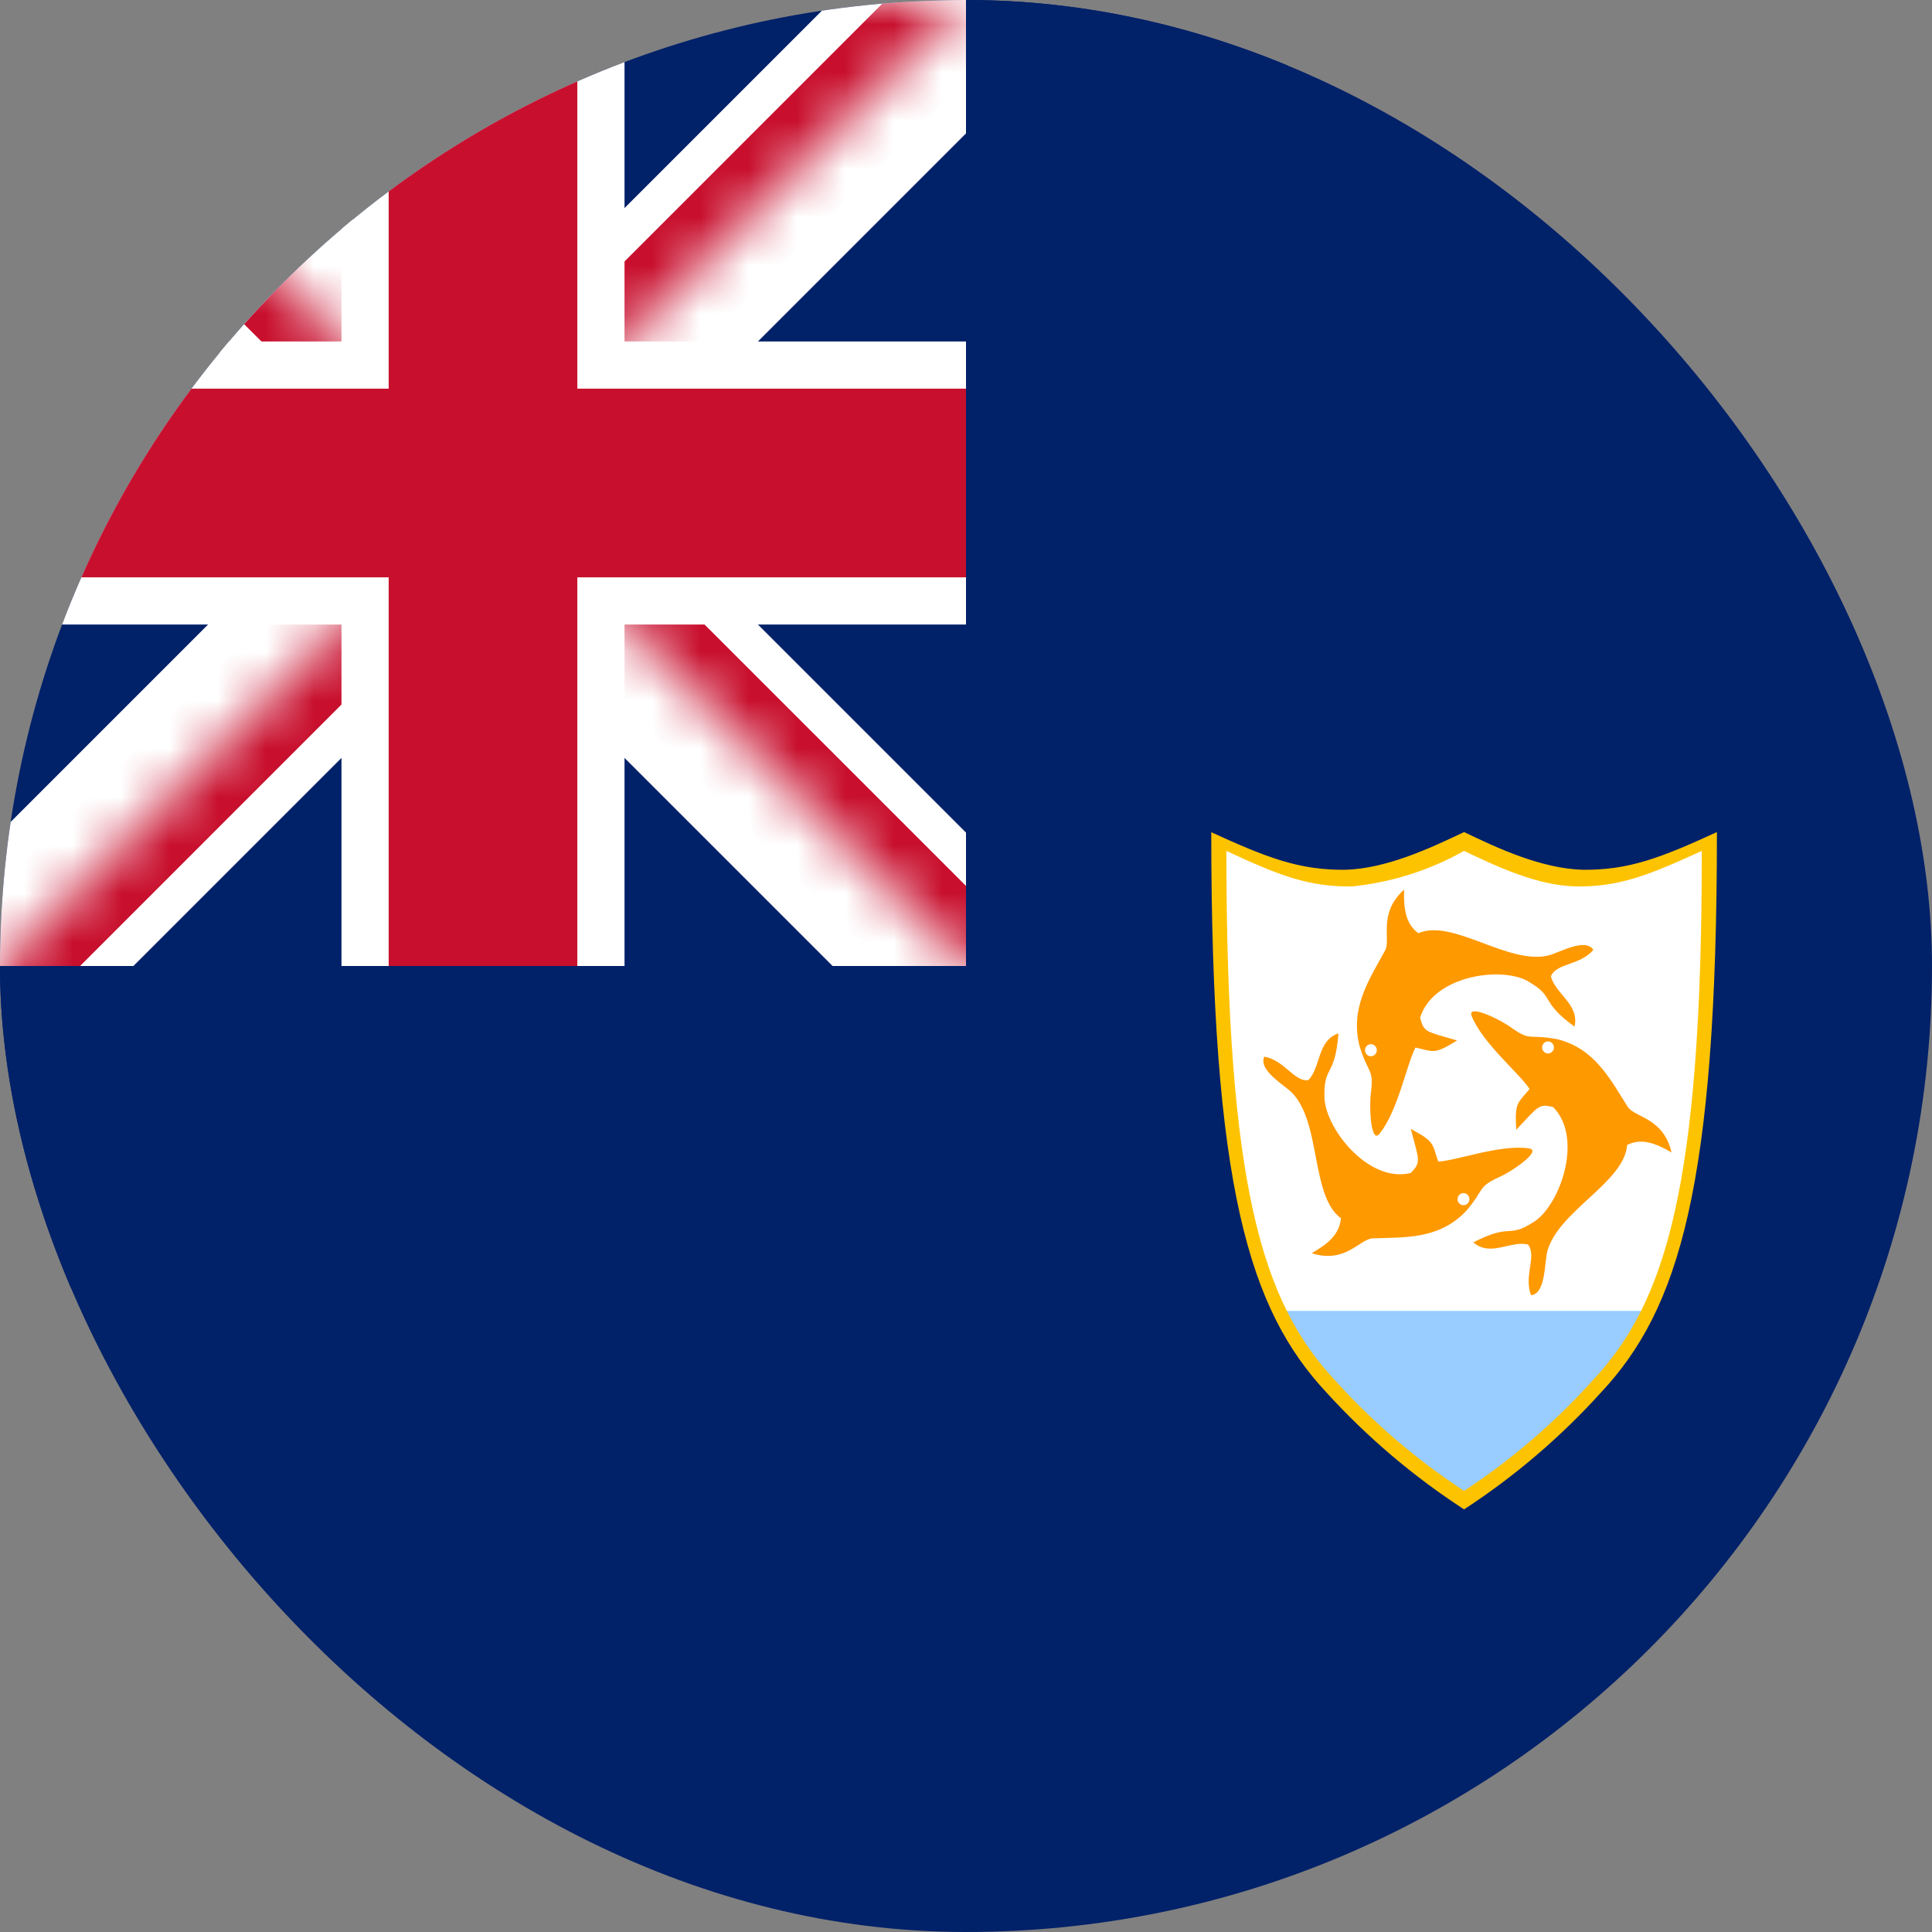 <svg width="256" height="256" viewBox="0 0 40 40" fill="none" xmlns="http://www.w3.org/2000/svg">
<rect x="0" y="0" width="40" height="40" fill="#808080" stroke="none"/>
<g clip-path="url(#clip0_1367_501580)">
<path d="M0 0H40V40H0V0Z" fill="#012169"/>
<path d="M0 0L20 20L0 0ZM20 0L0 20L20 0Z" fill="black"/>
<path fill-rule="evenodd" clip-rule="evenodd" d="M7.238 10L-1.381 1.381L1.381 -1.381L10 7.238L18.619 -1.381L21.381 1.381L12.762 10L21.381 18.619L18.619 21.381L10 12.762L1.381 21.381L-1.381 18.619L7.238 10Z" fill="white"/>
<mask id="mask0_1367_501580" style="mask-type:luminance" maskUnits="userSpaceOnUse" x="0" y="0" width="24" height="24">
<path d="M0 0V10H23.336V20H20L0 0ZM20 0H10V23.336H0V20L20 0Z" fill="white"/>
</mask>
<g mask="url(#mask0_1367_501580)">
<path d="M0 0L20 20L0 0ZM20 0L0 20L20 0Z" fill="black"/>
<path fill-rule="evenodd" clip-rule="evenodd" d="M8.343 10L-0.829 0.829L0.829 -0.829L10 8.343L19.171 -0.829L20.829 0.829L11.657 10L20.829 19.171L19.171 20.829L10 11.657L0.829 20.829L-0.829 19.171L8.343 10Z" fill="#C8102E"/>
</g>
<path d="M10 0V23.336V0ZM0 10H23.336H0Z" fill="black"/>
<path fill-rule="evenodd" clip-rule="evenodd" d="M7.07 7.07V0H12.93V7.07H23.336V12.93H12.93V23.336H7.07V12.93H0V7.07H7.07Z" fill="white"/>
<path d="M10 0V23.336V0ZM0 10H23.336H0Z" fill="black"/>
<path fill-rule="evenodd" clip-rule="evenodd" d="M8.047 8.047V0H11.953V8.047H23.336V11.953H11.953V23.336H8.047V11.953H0V8.047H8.047Z" fill="#C8102E"/>
<path d="M0 20H20V0H26.664V26.664H0V20Z" fill="#012169"/>
<path d="M25.281 17.508C25.281 24.57 26.047 27 27.578 28.641C28.385 29.536 29.304 30.324 30.312 30.984C31.321 30.324 32.24 29.536 33.047 28.641C34.57 27 35.336 24.57 35.336 17.508C34.227 18.016 33.594 18.266 32.68 18.25C31.848 18.167 31.043 17.914 30.312 17.508C29.582 17.914 28.777 18.167 27.945 18.25C27.031 18.266 26.398 18.016 25.289 17.508H25.281Z" fill="white"/>
<path d="M30.473 21.045C30.703 21.608 31.469 22.233 31.668 22.546C31.407 22.859 31.361 22.828 31.392 23.391C31.852 22.906 31.852 22.843 32.158 22.922C32.801 23.579 32.28 25.002 31.729 25.315C31.208 25.643 31.3 25.315 30.504 25.721C30.856 26.034 31.285 25.674 31.637 25.768C31.821 26.003 31.545 26.41 31.698 26.816C32.005 26.785 31.974 26.144 32.035 25.909C32.265 25.064 33.628 24.486 33.689 23.704C33.98 23.563 34.256 23.657 34.608 23.86C34.439 23.141 33.858 23.141 33.704 22.922C33.337 22.343 33.015 21.702 32.234 21.514C31.652 21.405 31.698 21.561 31.316 21.295C31.071 21.107 30.351 20.763 30.473 21.045Z" fill="#FF9900"/>
<path d="M32.051 21.811C32.118 21.811 32.173 21.755 32.173 21.686C32.173 21.617 32.118 21.561 32.051 21.561C31.983 21.561 31.928 21.617 31.928 21.686C31.928 21.755 31.983 21.811 32.051 21.811Z" fill="white"/>
<path d="M28.565 23.468C28.945 22.997 29.129 22.014 29.307 21.688C29.699 21.777 29.694 21.833 30.167 21.542C29.532 21.354 29.478 21.383 29.403 21.07C29.671 20.182 31.146 19.988 31.675 20.34C32.202 20.656 31.875 20.727 32.599 21.256C32.705 20.792 32.194 20.573 32.11 20.211C32.227 19.935 32.708 19.994 32.989 19.666C32.819 19.404 32.278 19.731 32.046 19.785C31.207 19.972 30.07 19.012 29.364 19.322C29.106 19.125 29.059 18.832 29.07 18.419C28.526 18.907 28.798 19.433 28.68 19.673C28.351 20.275 27.946 20.865 28.148 21.658C28.326 22.235 28.44 22.12 28.388 22.59C28.34 22.899 28.379 23.71 28.565 23.468Z" fill="#FF9900"/>
<path d="M28.491 21.685C28.46 21.624 28.386 21.601 28.326 21.633C28.266 21.665 28.243 21.741 28.275 21.802C28.306 21.863 28.381 21.887 28.44 21.854C28.5 21.822 28.523 21.747 28.491 21.685Z" fill="white"/>
<path d="M31.651 23.776C31.06 23.688 30.14 24.036 29.776 24.049C29.647 23.66 29.697 23.636 29.209 23.373C29.379 24.024 29.431 24.057 29.208 24.285C28.325 24.509 27.399 23.321 27.421 22.677C27.413 22.052 27.642 22.302 27.711 21.395C27.267 21.542 27.348 22.103 27.087 22.363C26.796 22.403 26.597 21.952 26.177 21.877C26.045 22.161 26.599 22.465 26.764 22.639C27.355 23.275 27.138 24.766 27.763 25.223C27.731 25.55 27.51 25.743 27.158 25.946C27.849 26.169 28.148 25.66 28.411 25.639C29.086 25.615 29.79 25.664 30.35 25.077C30.741 24.623 30.587 24.583 31.007 24.385C31.291 24.267 31.95 23.814 31.651 23.776Z" fill="#FF9900"/>
<path d="M30.195 24.763C30.16 24.822 30.179 24.899 30.237 24.934C30.295 24.97 30.37 24.951 30.405 24.892C30.44 24.832 30.421 24.755 30.363 24.72C30.305 24.684 30.23 24.703 30.195 24.763Z" fill="white"/>
<path d="M26.547 27.141C26.814 27.689 27.161 28.195 27.578 28.641C28.385 29.536 29.304 30.324 30.312 30.984C31.321 30.323 32.24 29.536 33.047 28.641C33.464 28.195 33.811 27.689 34.078 27.141H26.547Z" fill="#99CCFF"/>
<path d="M25.078 17.227C25.078 24.586 25.867 27.117 27.461 28.828C28.304 29.754 29.262 30.568 30.312 31.25C31.361 30.566 32.317 29.749 33.156 28.82C34.75 27.109 35.547 24.586 35.547 17.227C34.391 17.758 33.727 18.016 32.773 18.008C31.914 17.984 31.008 17.562 30.312 17.227C29.609 17.562 28.703 17.984 27.852 18.008C26.891 18.016 26.234 17.758 25.07 17.227H25.078ZM25.391 17.617C26.477 18.125 27.102 18.367 28 18.352C28.813 18.268 29.6 18.018 30.312 17.617C30.969 17.93 31.82 18.336 32.625 18.352C33.523 18.367 34.141 18.117 35.234 17.617C35.234 24.57 34.484 26.961 32.984 28.57C32.196 29.447 31.298 30.219 30.312 30.867C29.324 30.22 28.423 29.448 27.633 28.57C26.133 26.961 25.391 24.562 25.391 17.617Z" fill="#FDC301"/>
</g>
<defs>
<clipPath id="clip0_1367_501580">
<rect width="40" height="40" rx="20" fill="white"/>
</clipPath>
</defs>
</svg>
